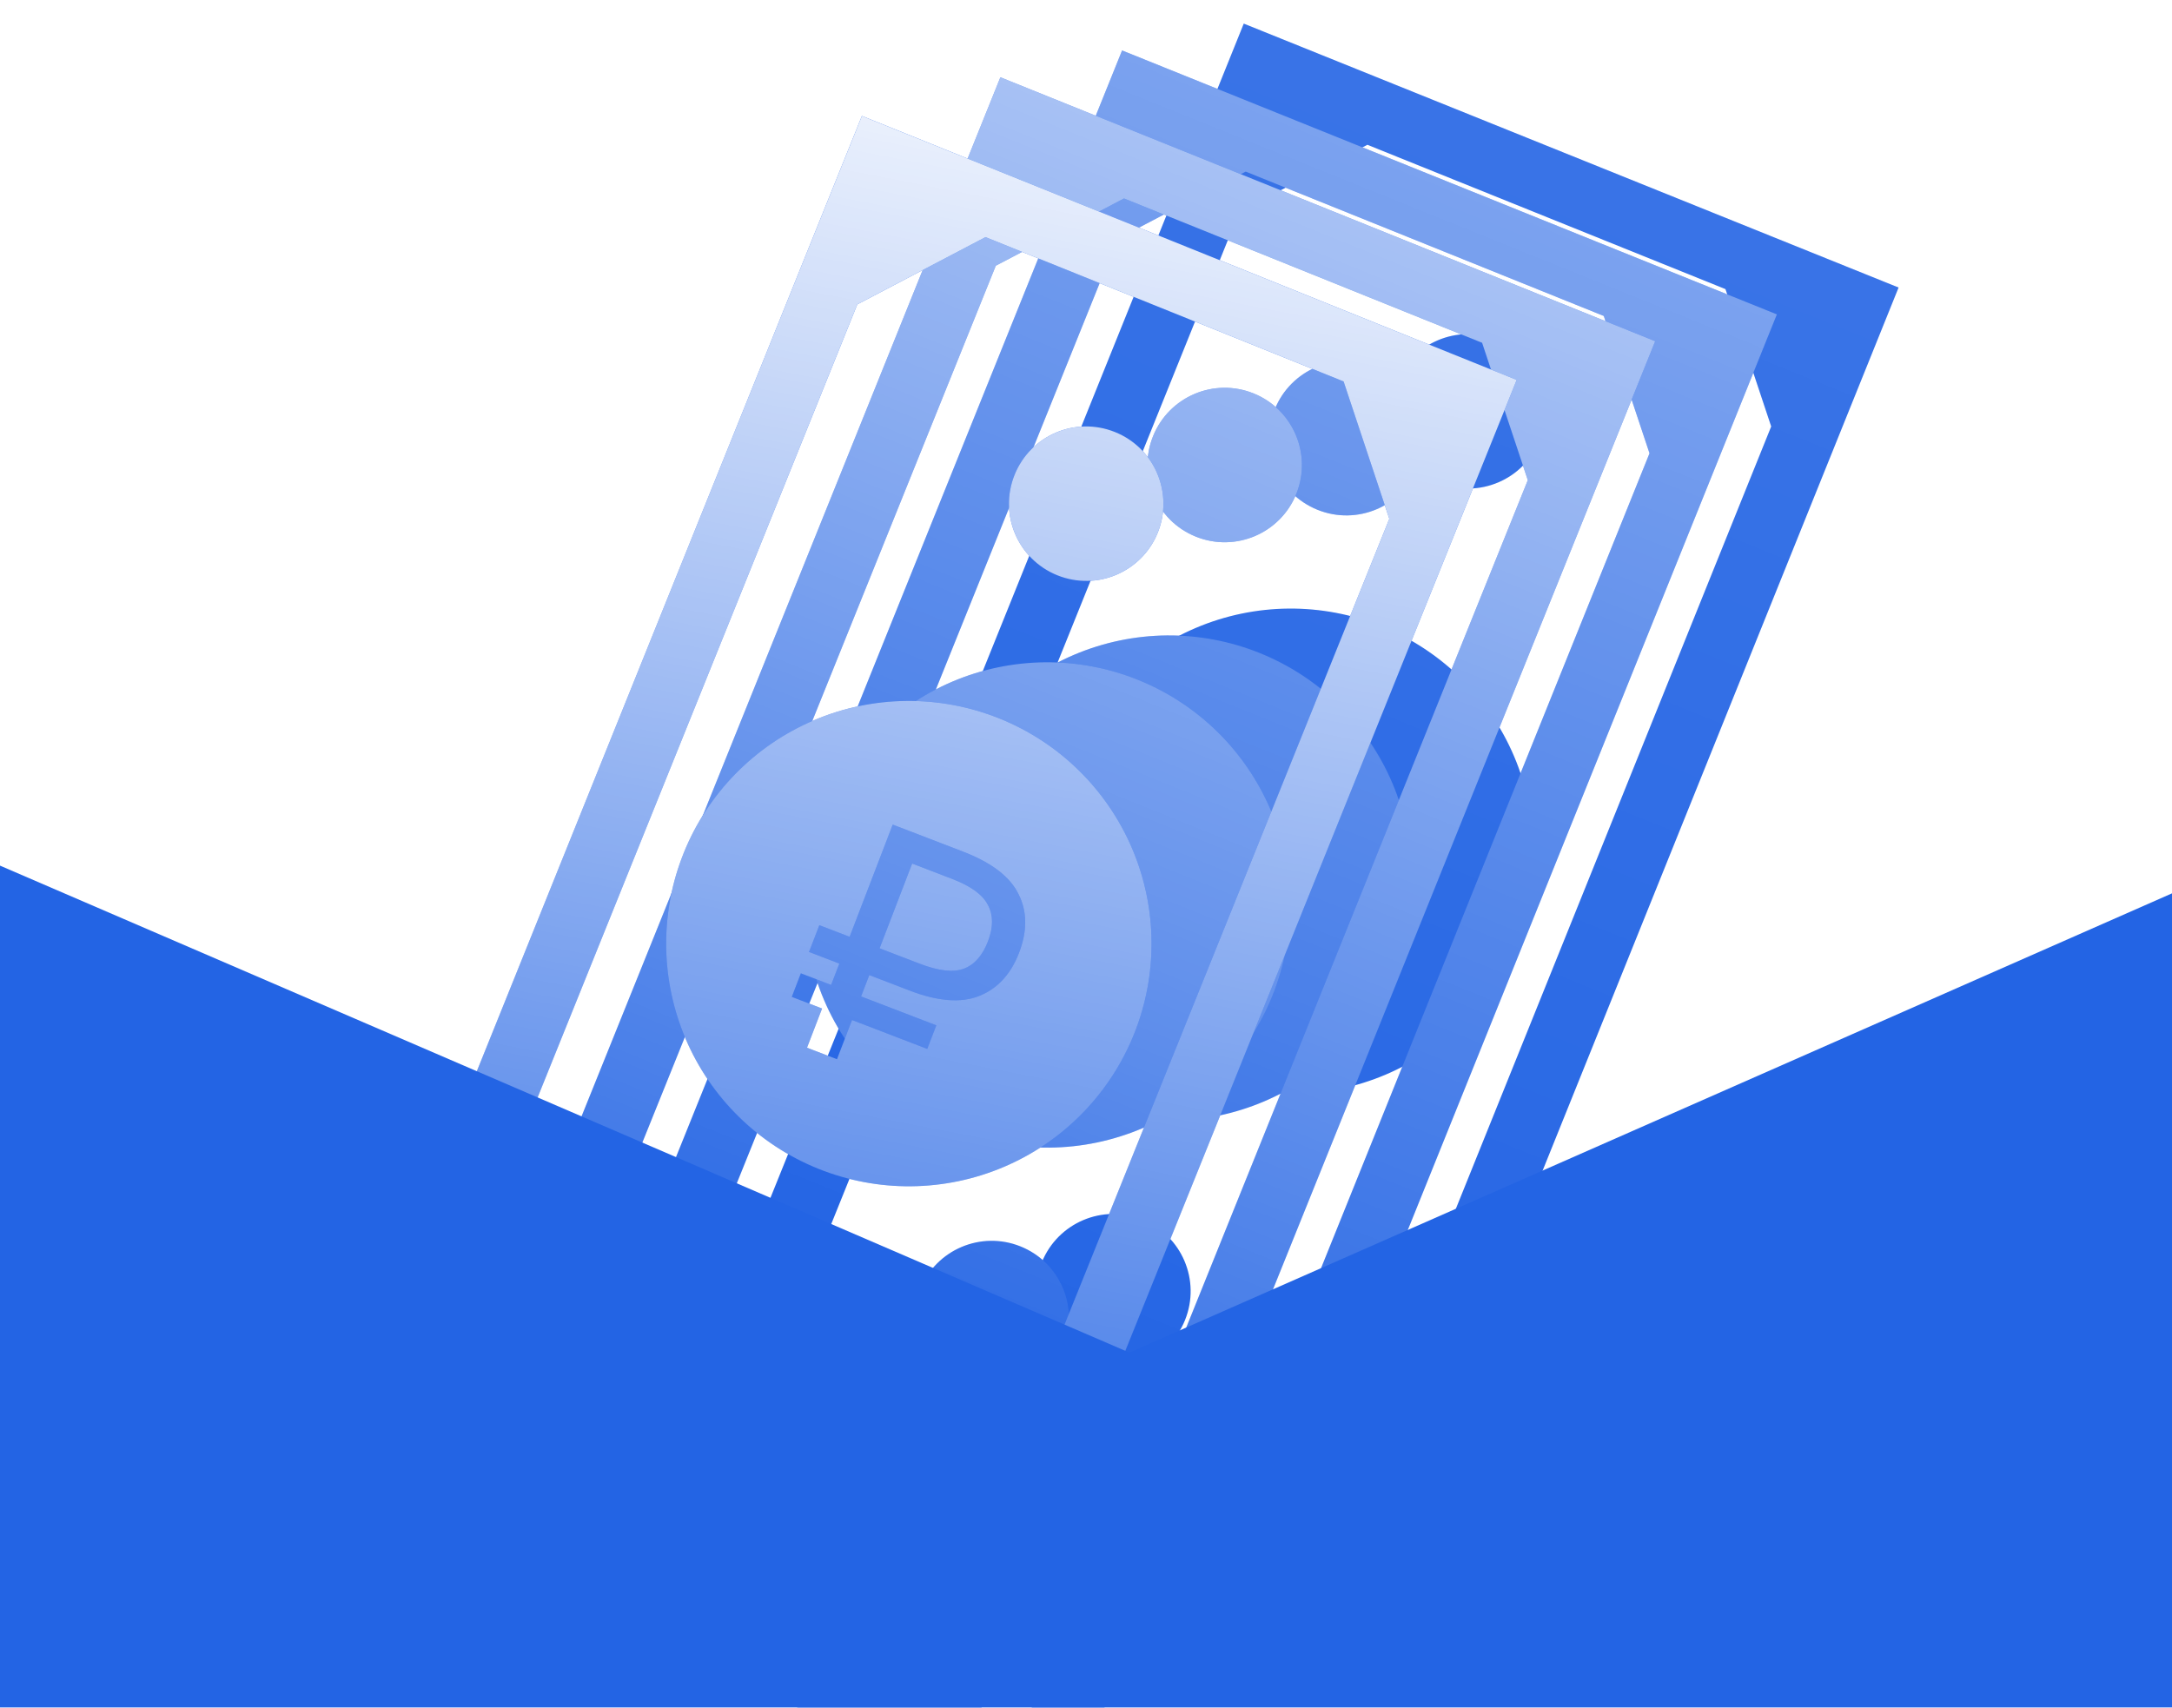 <?xml version="1.0" encoding="UTF-8"?> <svg xmlns="http://www.w3.org/2000/svg" width="276" height="217" viewBox="0 0 276 217" fill="none"><g clip-path="url(#clip0_957_636)"><g filter="url(#filter0_d_957_636)"><path d="M169.986 213.353L86.779 179.814L158.048 3L241.255 36.539L169.986 213.353ZM173.756 18.398L157.464 26.945L102.964 162.156L108.775 179.612L154.279 197.953L170.569 189.406L225.07 54.195L219.26 36.74L173.756 18.398ZM145.152 154.979C150.178 157.005 152.61 162.722 150.584 167.748C148.558 172.774 142.841 175.207 137.815 173.181C132.789 171.155 130.356 165.438 132.382 160.411C134.408 155.385 140.125 152.953 145.152 154.979ZM175.546 79.573C183.131 82.631 189.193 88.576 192.395 96.102C195.597 103.628 195.677 112.118 192.62 119.704L192.324 120.411C189.189 127.666 183.381 133.451 176.09 136.553C168.564 139.755 160.074 139.835 152.488 136.778C144.902 133.72 138.841 127.774 135.639 120.248C132.537 112.957 132.365 104.761 135.137 97.36L135.415 96.646C138.473 89.061 144.418 82.999 151.944 79.797C159.47 76.595 167.96 76.516 175.546 79.573ZM190.219 43.17C195.245 45.196 197.678 50.913 195.652 55.939C193.626 60.965 187.909 63.397 182.883 61.371C177.856 59.345 175.424 53.628 177.45 48.602C179.476 43.576 185.193 41.144 190.219 43.17Z" fill="#2364E4"></path><path d="M169.986 213.353L86.779 179.814L158.048 3L241.255 36.539L169.986 213.353ZM173.756 18.398L157.464 26.945L102.964 162.156L108.775 179.612L154.279 197.953L170.569 189.406L225.07 54.195L219.26 36.74L173.756 18.398ZM145.152 154.979C150.178 157.005 152.61 162.722 150.584 167.748C148.558 172.774 142.841 175.207 137.815 173.181C132.789 171.155 130.356 165.438 132.382 160.411C134.408 155.385 140.125 152.953 145.152 154.979ZM175.546 79.573C183.131 82.631 189.193 88.576 192.395 96.102C195.597 103.628 195.677 112.118 192.62 119.704L192.324 120.411C189.189 127.666 183.381 133.451 176.09 136.553C168.564 139.755 160.074 139.835 152.488 136.778C144.902 133.72 138.841 127.774 135.639 120.248C132.537 112.957 132.365 104.761 135.137 97.36L135.415 96.646C138.473 89.061 144.418 82.999 151.944 79.797C159.47 76.595 167.96 76.516 175.546 79.573ZM190.219 43.17C195.245 45.196 197.678 50.913 195.652 55.939C193.626 60.965 187.909 63.397 182.883 61.371C177.856 59.345 175.424 53.628 177.45 48.602C179.476 43.576 185.193 41.144 190.219 43.17Z" fill="url(#paint0_linear_957_636)" fill-opacity="0.1"></path></g><g filter="url(#filter1_d_957_636)"><path d="M154.522 216.764L71.315 183.226L142.585 6.411L225.792 39.95L154.522 216.764ZM158.292 21.81L142.001 30.357L87.5 165.568L93.311 183.024L138.815 201.365L155.106 192.819L209.607 57.607L203.796 40.152L158.292 21.81ZM129.687 158.392C134.714 160.418 137.146 166.134 135.12 171.16C133.094 176.186 127.377 178.619 122.351 176.593C117.325 174.567 114.893 168.85 116.919 163.824C118.945 158.798 124.661 156.366 129.687 158.392ZM160.082 82.985C167.668 86.043 173.729 91.989 176.931 99.515C180.133 107.041 180.213 115.53 177.156 123.116L176.861 123.823C173.725 131.078 167.917 136.863 160.626 139.965C153.1 143.167 144.61 143.247 137.024 140.19C129.439 137.132 123.377 131.186 120.175 123.66C117.074 116.369 116.902 108.174 119.674 100.772L119.951 100.058C123.009 92.473 128.954 86.412 136.48 83.21C144.006 80.008 152.496 79.928 160.082 82.985ZM174.755 46.582C179.781 48.608 182.214 54.325 180.188 59.352C178.162 64.378 172.445 66.809 167.419 64.783C162.393 62.757 159.961 57.041 161.987 52.015C164.013 46.989 169.729 44.556 174.755 46.582Z" fill="#2364E4"></path><path d="M154.522 216.764L71.315 183.226L142.585 6.411L225.792 39.95L154.522 216.764ZM158.292 21.81L142.001 30.357L87.5 165.568L93.311 183.024L138.815 201.365L155.106 192.819L209.607 57.607L203.796 40.152L158.292 21.81ZM129.687 158.392C134.714 160.418 137.146 166.134 135.12 171.16C133.094 176.186 127.377 178.619 122.351 176.593C117.325 174.567 114.893 168.85 116.919 163.824C118.945 158.798 124.661 156.366 129.687 158.392ZM160.082 82.985C167.668 86.043 173.729 91.989 176.931 99.515C180.133 107.041 180.213 115.53 177.156 123.116L176.861 123.823C173.725 131.078 167.917 136.863 160.626 139.965C153.1 143.167 144.61 143.247 137.024 140.19C129.439 137.132 123.377 131.186 120.175 123.66C117.074 116.369 116.902 108.174 119.674 100.772L119.951 100.058C123.009 92.473 128.954 86.412 136.48 83.21C144.006 80.008 152.496 79.928 160.082 82.985ZM174.755 46.582C179.781 48.608 182.214 54.325 180.188 59.352C178.162 64.378 172.445 66.809 167.419 64.783C162.393 62.757 159.961 57.041 161.987 52.015C164.013 46.989 169.729 44.556 174.755 46.582Z" fill="url(#paint1_linear_957_636)" fill-opacity="0.4"></path></g><g filter="url(#filter2_d_957_636)"><path d="M139.058 220.174L55.851 186.636L127.121 9.821L210.328 43.36L139.058 220.174ZM142.828 25.22L126.537 33.767L72.036 168.978L77.847 186.434L123.351 204.776L139.643 196.229L194.143 61.017L188.332 43.562L142.828 25.22ZM114.224 161.802C119.25 163.828 121.682 169.544 119.657 174.57C117.631 179.597 111.913 182.029 106.887 180.003C101.861 177.977 99.43 172.26 101.455 167.234C103.481 162.208 109.198 159.776 114.224 161.802ZM144.618 86.395C152.204 89.453 158.265 95.399 161.467 102.925C164.669 110.451 164.75 118.941 161.692 126.526L161.397 127.233C158.261 134.488 152.453 140.273 145.162 143.375C137.636 146.577 129.146 146.658 121.56 143.6C113.975 140.542 107.913 134.596 104.712 127.07C101.61 119.779 101.437 111.584 104.21 104.182L104.488 103.469C107.545 95.883 113.49 89.822 121.016 86.62C128.542 83.418 137.032 83.338 144.618 86.395ZM159.291 49.992C164.318 52.018 166.75 57.736 164.724 62.762C162.698 67.788 156.981 70.219 151.955 68.193C146.929 66.167 144.497 60.451 146.523 55.425C148.549 50.399 154.265 47.967 159.291 49.992Z" fill="#2364E4"></path><path d="M139.058 220.174L55.851 186.636L127.121 9.821L210.328 43.36L139.058 220.174ZM142.828 25.22L126.537 33.767L72.036 168.978L77.847 186.434L123.351 204.776L139.643 196.229L194.143 61.017L188.332 43.562L142.828 25.22ZM114.224 161.802C119.25 163.828 121.682 169.544 119.657 174.57C117.631 179.597 111.913 182.029 106.887 180.003C101.861 177.977 99.43 172.26 101.455 167.234C103.481 162.208 109.198 159.776 114.224 161.802ZM144.618 86.395C152.204 89.453 158.265 95.399 161.467 102.925C164.669 110.451 164.75 118.941 161.692 126.526L161.397 127.233C158.261 134.488 152.453 140.273 145.162 143.375C137.636 146.577 129.146 146.658 121.56 143.6C113.975 140.542 107.913 134.596 104.712 127.07C101.61 119.779 101.437 111.584 104.21 104.182L104.488 103.469C107.545 95.883 113.49 89.822 121.016 86.62C128.542 83.418 137.032 83.338 144.618 86.395ZM159.291 49.992C164.318 52.018 166.75 57.736 164.724 62.762C162.698 67.788 156.981 70.219 151.955 68.193C146.929 66.167 144.497 60.451 146.523 55.425C148.549 50.399 154.265 47.967 159.291 49.992Z" fill="url(#paint2_linear_957_636)" fill-opacity="0.6"></path></g><g filter="url(#filter3_d_957_636)"><path d="M192.729 48.274L121.46 225.089L38.253 191.549L109.523 14.735L192.729 48.274ZM108.938 38.679L54.438 173.891L60.248 191.346L105.752 209.688L122.044 201.142L176.543 65.93L170.733 48.475L125.23 30.133L108.938 38.679ZM83.856 172.147C85.882 167.121 91.599 164.688 96.626 166.714C101.652 168.74 104.084 174.457 102.058 179.483C100.033 184.509 94.314 186.942 89.288 184.916C84.262 182.89 81.831 177.173 83.856 172.147ZM103.418 91.532C110.944 88.33 119.434 88.25 127.02 91.308C134.606 94.365 140.667 100.311 143.869 107.837C147.07 115.363 147.151 123.853 144.094 131.439L143.798 132.145C140.663 139.401 134.854 145.186 127.563 148.288C120.038 151.49 111.547 151.57 103.962 148.513C96.376 145.455 90.315 139.509 87.113 131.983C84.011 124.692 83.838 116.496 86.611 109.095L86.888 108.38C89.946 100.795 95.892 94.734 103.418 91.532ZM107.963 119.045L104.115 117.567L102.808 120.969L106.656 122.447L105.614 125.161L101.766 123.683L100.615 126.68L104.462 128.158L102.549 133.139L106.356 134.602L108.27 129.621L117.828 133.293L118.98 130.295L109.421 126.623L110.464 123.91L115.567 125.87C119.158 127.25 122.105 127.483 124.408 126.57C126.748 125.641 128.441 123.813 129.488 121.086C130.557 118.305 130.536 115.818 129.426 113.626C128.354 111.417 125.995 109.611 122.35 108.211L113.44 104.789L107.963 119.045ZM121.012 111.695C123.388 112.607 124.9 113.715 125.546 115.016C126.23 116.302 126.23 117.836 125.545 119.618C124.85 121.427 123.831 122.585 122.49 123.092C121.149 123.599 119.277 123.391 116.874 122.468L111.771 120.507L115.909 109.734L121.012 111.695ZM128.924 60.337C130.95 55.311 136.667 52.879 141.693 54.905C146.719 56.931 149.151 62.648 147.125 67.674C145.1 72.7 139.382 75.132 134.356 73.106C129.33 71.08 126.898 65.363 128.924 60.337Z" fill="#2364E4"></path><path d="M192.729 48.274L121.46 225.089L38.253 191.549L109.523 14.735L192.729 48.274ZM108.938 38.679L54.438 173.891L60.248 191.346L105.752 209.688L122.044 201.142L176.543 65.93L170.733 48.475L125.23 30.133L108.938 38.679ZM83.856 172.147C85.882 167.121 91.599 164.688 96.626 166.714C101.652 168.74 104.084 174.457 102.058 179.483C100.033 184.509 94.314 186.942 89.288 184.916C84.262 182.89 81.831 177.173 83.856 172.147ZM103.418 91.532C110.944 88.33 119.434 88.25 127.02 91.308C134.606 94.365 140.667 100.311 143.869 107.837C147.07 115.363 147.151 123.853 144.094 131.439L143.798 132.145C140.663 139.401 134.854 145.186 127.563 148.288C120.038 151.49 111.547 151.57 103.962 148.513C96.376 145.455 90.315 139.509 87.113 131.983C84.011 124.692 83.838 116.496 86.611 109.095L86.888 108.38C89.946 100.795 95.892 94.734 103.418 91.532ZM107.963 119.045L104.115 117.567L102.808 120.969L106.656 122.447L105.614 125.161L101.766 123.683L100.615 126.68L104.462 128.158L102.549 133.139L106.356 134.602L108.27 129.621L117.828 133.293L118.98 130.295L109.421 126.623L110.464 123.91L115.567 125.87C119.158 127.25 122.105 127.483 124.408 126.57C126.748 125.641 128.441 123.813 129.488 121.086C130.557 118.305 130.536 115.818 129.426 113.626C128.354 111.417 125.995 109.611 122.35 108.211L113.44 104.789L107.963 119.045ZM121.012 111.695C123.388 112.607 124.9 113.715 125.546 115.016C126.23 116.302 126.23 117.836 125.545 119.618C124.85 121.427 123.831 122.585 122.49 123.092C121.149 123.599 119.277 123.391 116.874 122.468L111.771 120.507L115.909 109.734L121.012 111.695ZM128.924 60.337C130.95 55.311 136.667 52.879 141.693 54.905C146.719 56.931 149.151 62.648 147.125 67.674C145.1 72.7 139.382 75.132 134.356 73.106C129.33 71.08 126.898 65.363 128.924 60.337Z" fill="url(#paint3_linear_957_636)" fill-opacity="0.9"></path></g><g filter="url(#filter4_f_957_636)"><path d="M0 110L143.511 171.881L284 110V232.253L143.511 313L0 232.253V110Z" fill="url(#paint4_linear_957_636)"></path></g></g><defs><filter id="filter0_d_957_636" x="75.932" y="-7.847" width="176.17" height="232.047" filterUnits="userSpaceOnUse" color-interpolation-filters="sRGB"><feFlood flood-opacity="0" result="BackgroundImageFix"></feFlood><feColorMatrix in="SourceAlpha" type="matrix" values="0 0 0 0 0 0 0 0 0 0 0 0 0 0 0 0 0 0 127 0" result="hardAlpha"></feColorMatrix><feOffset></feOffset><feGaussianBlur stdDeviation="5.423"></feGaussianBlur><feComposite in2="hardAlpha" operator="out"></feComposite><feColorMatrix type="matrix" values="0 0 0 0 0.137 0 0 0 0 0.392 0 0 0 0 0.894 0 0 0 0.3 0"></feColorMatrix><feBlend mode="normal" in2="BackgroundImageFix" result="effect1_dropShadow_957_636"></feBlend><feBlend mode="normal" in="SourceGraphic" in2="effect1_dropShadow_957_636" result="shape"></feBlend></filter><filter id="filter1_d_957_636" x="60.469" y="-4.436" width="176.17" height="232.047" filterUnits="userSpaceOnUse" color-interpolation-filters="sRGB"><feFlood flood-opacity="0" result="BackgroundImageFix"></feFlood><feColorMatrix in="SourceAlpha" type="matrix" values="0 0 0 0 0 0 0 0 0 0 0 0 0 0 0 0 0 0 127 0" result="hardAlpha"></feColorMatrix><feOffset></feOffset><feGaussianBlur stdDeviation="5.423"></feGaussianBlur><feComposite in2="hardAlpha" operator="out"></feComposite><feColorMatrix type="matrix" values="0 0 0 0 0.137 0 0 0 0 0.392 0 0 0 0 0.894 0 0 0 0.3 0"></feColorMatrix><feBlend mode="normal" in2="BackgroundImageFix" result="effect1_dropShadow_957_636"></feBlend><feBlend mode="normal" in="SourceGraphic" in2="effect1_dropShadow_957_636" result="shape"></feBlend></filter><filter id="filter2_d_957_636" x="45.005" y="-1.026" width="176.17" height="232.047" filterUnits="userSpaceOnUse" color-interpolation-filters="sRGB"><feFlood flood-opacity="0" result="BackgroundImageFix"></feFlood><feColorMatrix in="SourceAlpha" type="matrix" values="0 0 0 0 0 0 0 0 0 0 0 0 0 0 0 0 0 0 127 0" result="hardAlpha"></feColorMatrix><feOffset></feOffset><feGaussianBlur stdDeviation="5.423"></feGaussianBlur><feComposite in2="hardAlpha" operator="out"></feComposite><feColorMatrix type="matrix" values="0 0 0 0 0.137 0 0 0 0 0.392 0 0 0 0 0.894 0 0 0 0.3 0"></feColorMatrix><feBlend mode="normal" in2="BackgroundImageFix" result="effect1_dropShadow_957_636"></feBlend><feBlend mode="normal" in="SourceGraphic" in2="effect1_dropShadow_957_636" result="shape"></feBlend></filter><filter id="filter3_d_957_636" x="27.406" y="3.888" width="176.171" height="232.048" filterUnits="userSpaceOnUse" color-interpolation-filters="sRGB"><feFlood flood-opacity="0" result="BackgroundImageFix"></feFlood><feColorMatrix in="SourceAlpha" type="matrix" values="0 0 0 0 0 0 0 0 0 0 0 0 0 0 0 0 0 0 127 0" result="hardAlpha"></feColorMatrix><feOffset></feOffset><feGaussianBlur stdDeviation="5.423"></feGaussianBlur><feComposite in2="hardAlpha" operator="out"></feComposite><feColorMatrix type="matrix" values="0 0 0 0 0.137 0 0 0 0 0.392 0 0 0 0 0.894 0 0 0 0.3 0"></feColorMatrix><feBlend mode="normal" in2="BackgroundImageFix" result="effect1_dropShadow_957_636"></feBlend><feBlend mode="normal" in="SourceGraphic" in2="effect1_dropShadow_957_636" result="shape"></feBlend></filter><filter id="filter4_f_957_636" x="-34" y="76" width="352" height="271" filterUnits="userSpaceOnUse" color-interpolation-filters="sRGB"><feFlood flood-opacity="0" result="BackgroundImageFix"></feFlood><feBlend mode="normal" in="SourceGraphic" in2="BackgroundImageFix" result="shape"></feBlend><feGaussianBlur stdDeviation="17" result="effect1_foregroundBlur_957_636"></feGaussianBlur></filter><linearGradient id="paint0_linear_957_636" x1="199.652" y1="19.769" x2="128.382" y2="196.584" gradientUnits="userSpaceOnUse"><stop stop-color="white"></stop><stop offset="1" stop-color="white" stop-opacity="0"></stop></linearGradient><linearGradient id="paint1_linear_957_636" x1="184.188" y1="23.18" x2="112.919" y2="199.995" gradientUnits="userSpaceOnUse"><stop stop-color="white"></stop><stop offset="1" stop-color="white" stop-opacity="0"></stop></linearGradient><linearGradient id="paint2_linear_957_636" x1="168.725" y1="26.591" x2="97.455" y2="203.405" gradientUnits="userSpaceOnUse"><stop stop-color="white"></stop><stop offset="1" stop-color="white" stop-opacity="0"></stop></linearGradient><linearGradient id="paint3_linear_957_636" x1="134.998" y1="19.693" x2="95.984" y2="220.13" gradientUnits="userSpaceOnUse"><stop stop-color="white"></stop><stop offset="1" stop-color="white" stop-opacity="0"></stop></linearGradient><linearGradient id="paint4_linear_957_636" x1="142" y1="47.364" x2="142" y2="190.748" gradientUnits="userSpaceOnUse"><stop stop-color="#2364E4"></stop><stop offset="1" stop-color="#2364E4"></stop></linearGradient><clipPath id="clip0_957_636"><rect width="276" height="217" fill="white"></rect></clipPath></defs></svg> 